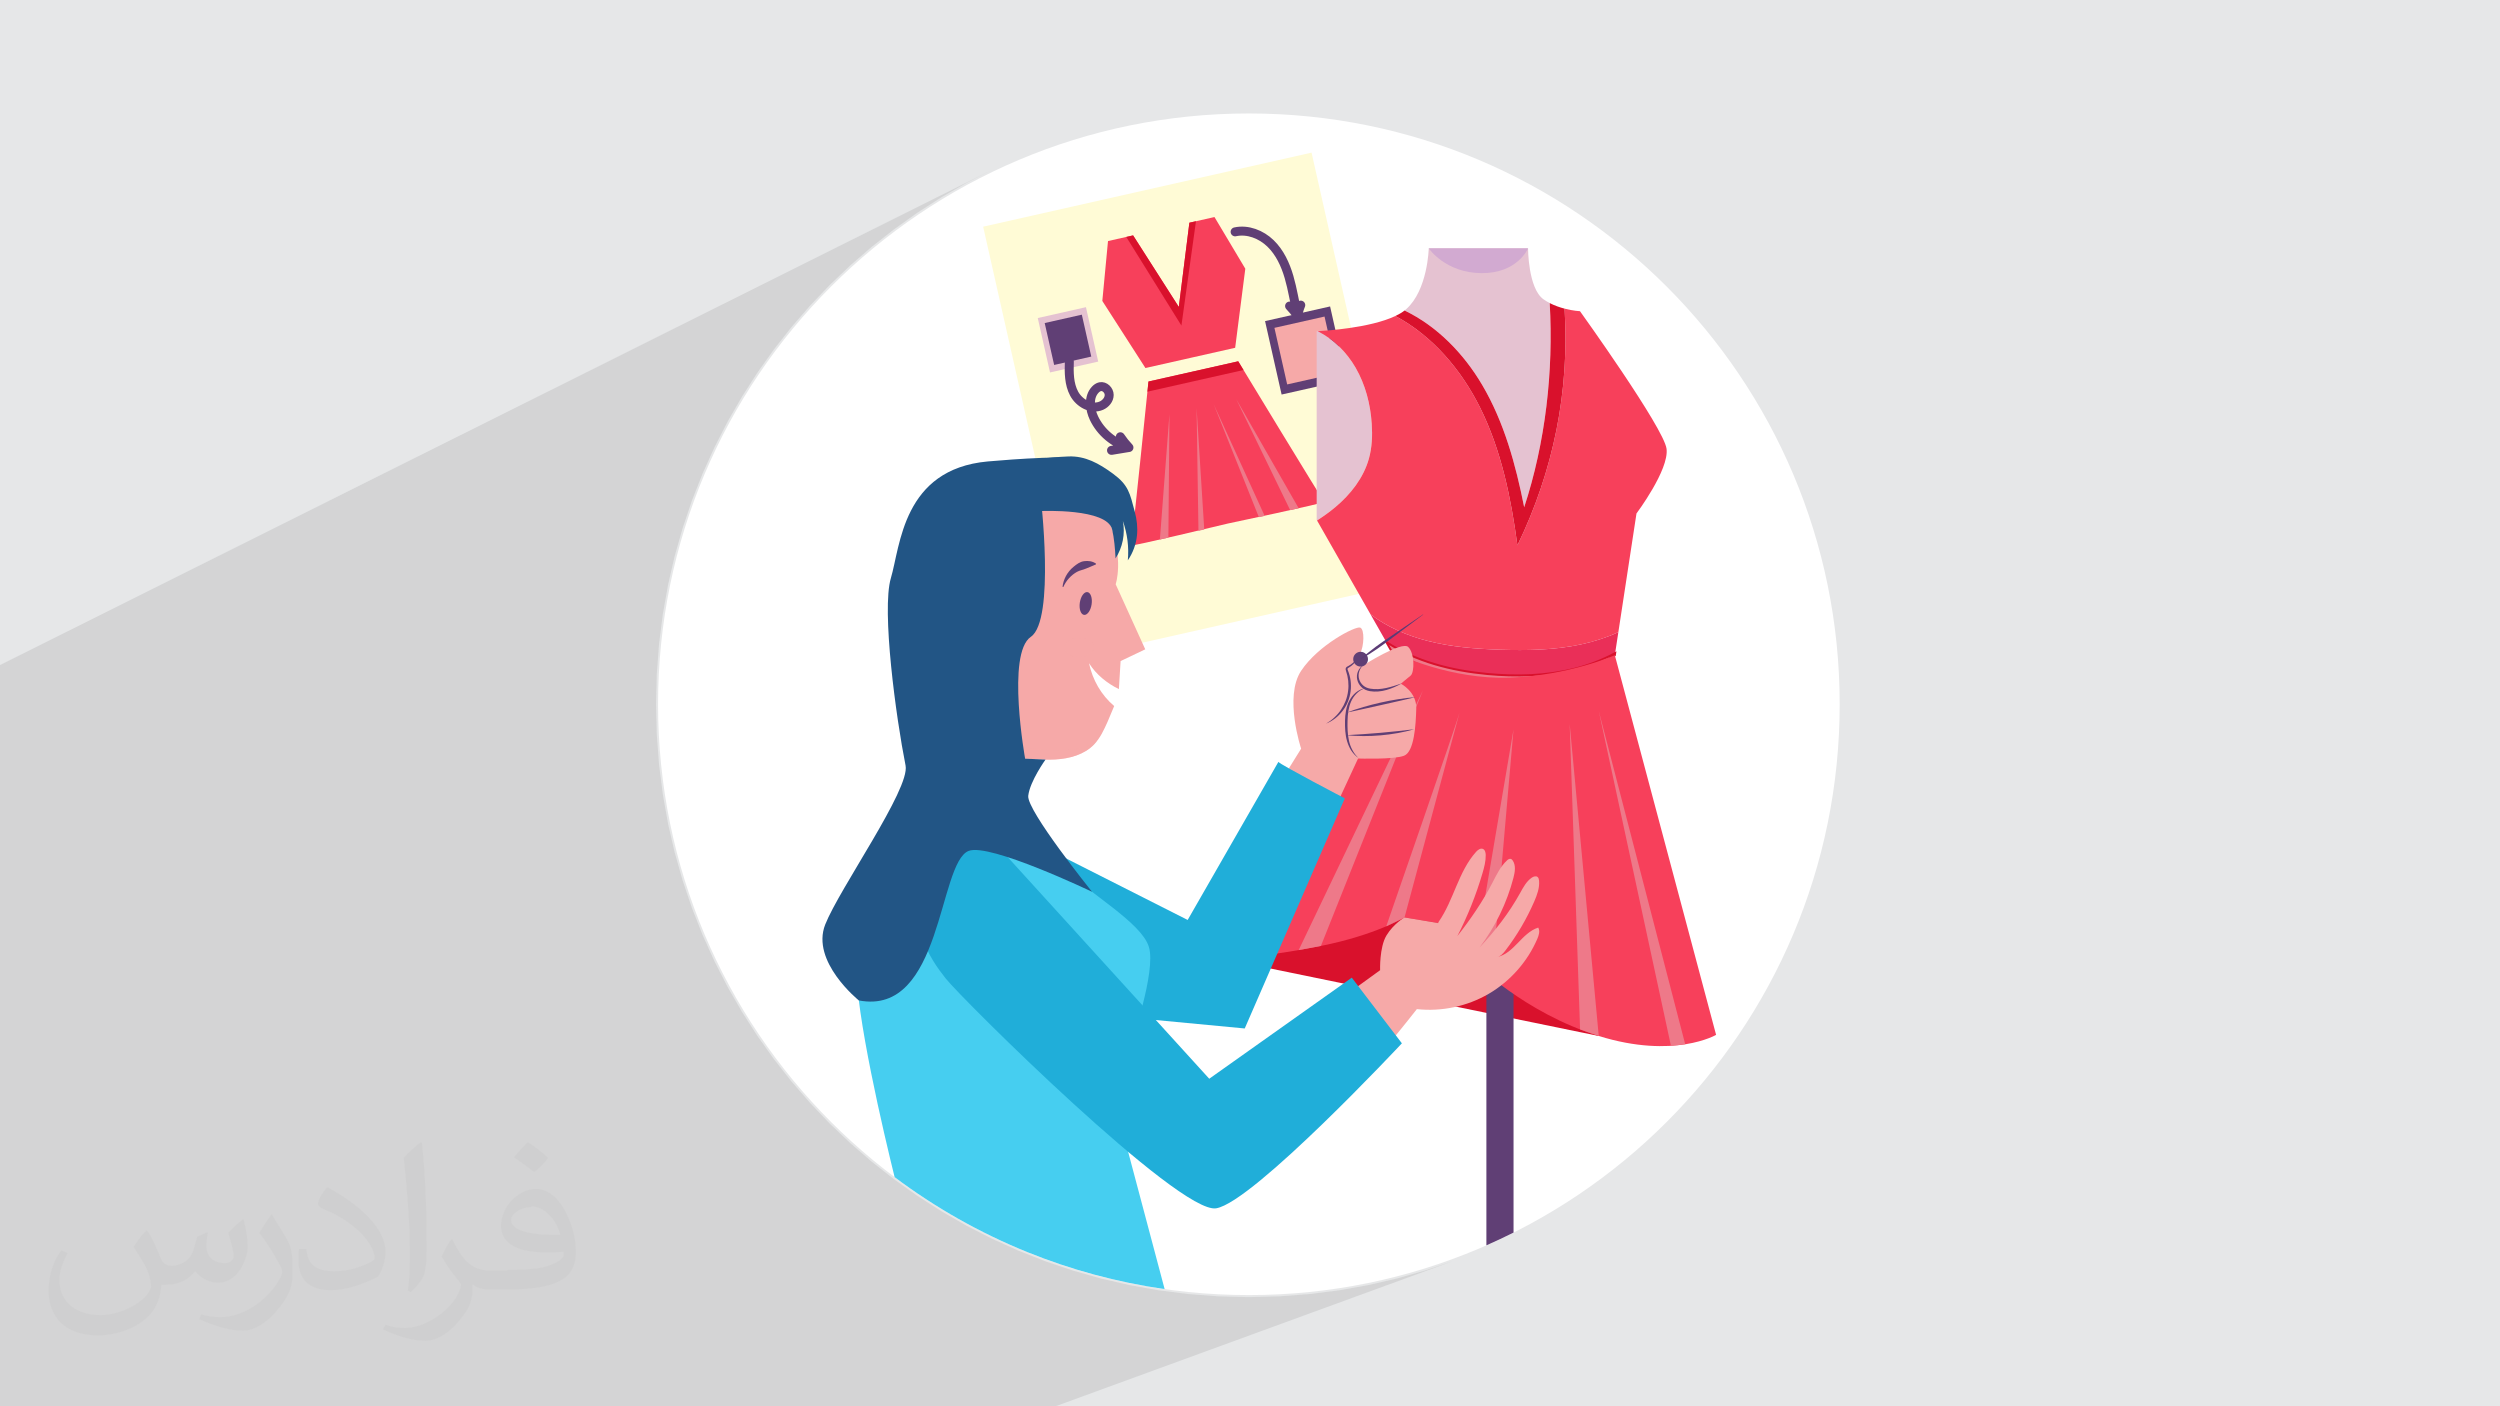 <?xml version="1.0" encoding="UTF-8"?>
<!DOCTYPE svg PUBLIC "-//W3C//DTD SVG 1.1//EN" "http://www.w3.org/Graphics/SVG/1.1/DTD/svg11.dtd">
<!-- Creator: CorelDRAW -->
<svg xmlns="http://www.w3.org/2000/svg" xml:space="preserve" width="3.703in" height="2.083in" version="1.1" style="shape-rendering:geometricPrecision; text-rendering:geometricPrecision; image-rendering:optimizeQuality; fill-rule:evenodd; clip-rule:evenodd"
viewBox="0 0 3703.33 2083.19"
 xmlns:xlink="http://www.w3.org/1999/xlink"
 xmlns:xodm="http://www.corel.com/coreldraw/odm/2003">
 <defs>
  <style type="text/css">
   <![CDATA[
    .str1 {stroke:#D9112C;stroke-width:3;stroke-miterlimit:2.613}
    .str0 {stroke:#603F75;stroke-width:13.3;stroke-linecap:round;stroke-linejoin:round;stroke-miterlimit:10}
    .fil9 {fill:none;fill-rule:nonzero}
    .fil23 {fill:#20AED9}
    .fil24 {fill:#225585}
    .fil0 {fill:#E6E7E8}
    .fil4 {fill:#FFFBD6;fill-rule:nonzero}
    .fil19 {fill:#20AED9;fill-rule:nonzero}
    .fil21 {fill:#225585;fill-rule:nonzero}
    .fil20 {fill:#46CEF0;fill-rule:nonzero}
    .fil17 {fill:#503570;fill-rule:nonzero}
    .fil15 {fill:#5B3B75;fill-rule:nonzero}
    .fil16 {fill:#5F4075;fill-rule:nonzero}
    .fil7 {fill:#603F75;fill-rule:nonzero}
    .fil14 {fill:#D2AAD1;fill-rule:nonzero}
    .fil10 {fill:#D9112C;fill-rule:nonzero}
    .fil6 {fill:#E5C2D1;fill-rule:nonzero}
    .fil12 {fill:#EA2F58;fill-rule:nonzero}
    .fil13 {fill:#EE7989;fill-rule:nonzero}
    .fil8 {fill:#F6A9A8;fill-rule:nonzero}
    .fil5 {fill:#F7405B;fill-rule:nonzero}
    .fil22 {fill:white;fill-rule:nonzero}
    .fil2 {fill:#373435;fill-opacity:0.031}
    .fil1 {fill:#373435;fill-opacity:0.102}
    .fil18 {fill:#F6A9A8;fill-rule:nonzero;fill-opacity:0.502}
    .fil11 {fill:#EE7989;fill-rule:nonzero}
    .fil3 {fill:white;fill-rule:nonzero}
   ]]>
  </style>
 </defs>
 <g id="Layer_x0020_1">
  <polygon class="fil0" points="-0,0 3703.33,0 3703.33,2083.19 -0,2083.19 "/>
  <polygon class="fil1" points="1563.48,2083.19 -0,2083.19 -0,985.16 1469.26,251.65 1431.39,271.05 1394.61,292.19 1358.98,315.04 1324.55,339.52 1291.37,365.59 1259.5,393.19 1229,422.27 1199.93,452.77 1172.32,484.64 1146.25,517.81 1121.77,552.25 1098.93,587.88 1077.78,624.65 1058.39,662.52 1040.8,701.43 1025.07,741.3 1011.27,782.11 999.43,823.78 989.63,866.27 981.9,909.52 976.32,953.47 972.93,998.07 971.78,1043.26 972.93,1088.46 976.32,1133.06 981.9,1177.01 989.63,1220.26 999.43,1262.74 1011.27,1304.42 1025.07,1345.22 1040.8,1385.1 1058.39,1424 1077.78,1461.87 1098.93,1498.65 1121.77,1534.28 1146.25,1568.71 1172.32,1601.89 1199.93,1633.76 1229,1664.26 1259.5,1693.33 1291.37,1720.94 1324.55,1747.01 1358.98,1771.49 1394.61,1794.33 1431.39,1815.48 1469.26,1834.87 1508.16,1852.46 1548.04,1868.19 1588.84,1881.99 1630.52,1893.83 1673,1903.63 1716.25,1911.36 1760.2,1916.94 1804.8,1920.33 1850,1921.48 1895.19,1920.33 1939.79,1916.94 1983.74,1911.36 2026.99,1903.63 2069.48,1893.83 2111.15,1881.99 2151.96,1868.19 "/>
  <path class="fil2" d="M219.02 1824.17c7,11 11,21 16,32 3,7 5,19 20,19 5,0 11,-2 17,-5 7,-4 11,-9 14,-17l6 -21 15 -7 1 1c-2,8 -2,15 -2,21 0,18 15,24 27,24 7,0 13,-4 13,-10 0,-8 -4,-22 -8,-35 7,-7 14,-14 22,-20l1 1c4,15 6,30 6,40 0,9 -4,20 -8,28 -7,14 -20,25 -36,25 -12,0 -25,-6 -34,-17l0 0c-9,11 -22,20 -43,20l-7 0c-1,14 -4,24 -9,33 -13,25 -50,42 -85.01,42 -49,0 -73.01,-28 -73.01,-66 0,-23 7,-45 19,-60l9 4c-7,14 -12,27 -12,40 0,35 28,52 61,52 30,0 69.01,-20 75.01,-42 -2,-25 -12,-36 -26,-59 4,-7 10,-15 17,-23l1 0 0 0 0 -2 0 0 3 2 0 0 0 0 0.02 -0.01 -0.01 0.01zm563.05 -132.01c10,6 20,14 30,23 -6,8 -12,15 -21,21 -10,-8 -20,-15 -30,-22 7,-8 14,-15 20,-22l1 0 0 0 0 0 0 0zm5 96.01c-17,0 -30,11 -30,19 0,17 33,23 73.01,22 -5,-20 -22,-42 -43,-42l0 0 0 0 0 1 0 0 0 0 0 0 -0.01 0zm-37 93.01c22,0 41,-1 55,-4 16,-4 30,-12 30,-18 0,-2 0,-3 0,-5 -9,1 -19,1 -28,1 -29,0 -52,-7 -61,-23 -2,-4 -4,-10 -4,-15 0,-16 7,-31 19,-42 10,-9 21,-14 33,-14 20,0 37,17 48,43 6,14 11,30 11,51 0,14 -4,25 -12,34 -16,15 -45,21 -90.01,21l-20 0 0 0 -5 0c-11,0 -19,-2 -25,-7l-1 0c0,2 0,5 0,7 0,10 -3,23 -10,33 -20,30 -42,43 -60,43 -19,0 -42,-7 -63,-17l4 -7c7,3 16,5 29,5 34,0 78.01,-33 83.01,-64 -1,-3 -4,-6 -7,-10 -10,-12 -16,-22 -22,-32 5,-10 9,-18 14,-25l2 0c15,30 28,46 57,46l4 0 0 0 21 0 0 0 0 0 0 0 -2 -1 0 0 0 0 0 0zm-146.01 31c2,-13 3,-29 3,-43l0 -21c0,-39 -5,-96.01 -9,-133.01 7,-8 17,-17 25,-23l2 1c5,47 7,101.01 7,151.01 0,13 0,26 -2,35 -1,12 -7,21 -22,35l-3 -2 0 0 0 0 0 0 -1 0 0 0 0 0 0 0zm-150.02 -62.01c1,19 10,33 41,33 20,0 36,-5 55,-14 3,-2 5,-4 5,-5 0,-11 -9,-27 -24,-41 -14,-13 -33,-25 -52,-32 -6,-3 -8,-6 -8,-8 0,-6 7,-17 13,-24l2 0c20,11 43,26 60,44 15,16 25,33 25,51 0,13 -4,26 -11,37 -22,11 -46,20 -70.01,20 -29,0 -48,-13 -48,-45 0,-4 0,-9 1,-16l10 0 0 0 0 0 0 0 1 0 0 0 0 0 0 0 0.01 0zm-52 -52l18 29c7,11 13,22 13,41l0 24c0,19 -12,39 -32,59 -15,14 -29,20 -41,20 -19,0 -40,-6 -65,-17l3 -7c8,2 17,4 28,4 35,0 72.01,-26 89.01,-58 2,-4 3,-7 3,-9 0,-4 -2,-8 -4,-11 -9,-17 -19,-33 -30,-47 6,-9 11,-18 18,-27l2 0 0 0 0 0 0 0 -2 -1 0 0 0 0 0 0 -0.01 0z"/>
  <g id="_2246725308656">
   <path class="fil3" d="M2725.18 1043.26c0,483.35 -391.83,875.19 -875.19,875.19 -483.35,0 -875.18,-391.83 -875.18,-875.19 0,-483.35 391.83,-875.18 875.18,-875.18 483.35,0 875.19,391.83 875.19,875.18z"/>
   <polygon class="fil4" points="2086.48,863.14 1600,972.83 1456.37,335.78 1942.85,226.09 "/>
   <path class="fil5" d="M1834.2 535.19l-66.47 14.98 -66.47 14.99c0,0 -24.57,240.18 -25.78,242.7 -1.21,2.52 143.07,-32.26 143.07,-32.26 0,0 145.25,-30.5 143.08,-32.26 -2.17,-1.76 -127.43,-208.15 -127.43,-208.15z"/>
   <polygon class="fil5" points="1799.05,321.52 1761.87,329.9 1746.2,454.69 1678.5,348.7 1641.32,357.08 1632.91,445.8 1696.76,545.18 1763.22,530.19 1829.69,515.2 1844.71,398.05 "/>
   <polygon class="fil6" points="1626.82,535.63 1555.43,551.72 1537.26,471.12 1608.65,455.02 "/>
   <polygon class="fil7" points="1616.54,528.22 1561.54,540.62 1547.54,478.53 1602.54,466.13 "/>
   <polygon class="fil7" points="1994.85,562.73 1898.49,584.45 1873.96,475.66 1970.31,453.94 "/>
   <polygon class="fil8" points="1980.97,552.73 1906.73,569.47 1887.84,485.66 1962.07,468.92 "/>
   <path class="fil9 str0" d="M1584.03 535.65c-0.52,16.17 -0.54,33.17 7.11,47.43 7.64,14.26 25.55,24.35 40.36,17.83 6.35,-2.8 11.6,-8.96 11.58,-15.9 -0.02,-6.94 -6.71,-13.62 -13.5,-12.17 -2.81,0.6 -5.23,2.39 -7.19,4.48 -10.21,10.92 -8.24,28.65 -1.81,42.15 10.01,20.97 29.39,37.25 51.78,43.47 -4.69,-4.95 -8.95,-10.29 -12.74,-15.96 3.52,5.81 7.78,11.18 12.65,15.92 -8.58,1.42 -17.16,2.83 -25.74,4.25"/>
   <path class="fil9 str0" d="M1829.61 343.44c18.69,-4.13 38.65,3.78 52.41,17.09 13.76,13.31 22.06,31.34 27.43,49.72 5.37,18.37 8.12,37.41 12.59,56.02"/>
   <path class="fil9 str0" d="M1910.31 453.37c4.28,4.55 8.28,9.35 12,14.38 0.92,-5.41 2.45,-10.71 4.55,-15.77"/>
   <polygon class="fil10" points="1668.38,350.98 1750.07,482.31 1771.64,327.7 1761.87,329.9 1746.2,454.69 1678.5,348.7 "/>
   <polygon class="fil10" points="1834.2,535.19 1701.26,565.17 1699.72,580.21 1842.05,548.12 "/>
   <polygon class="fil11" points="1732.34,613.46 1718.18,799.24 1730.76,796.35 "/>
   <polygon class="fil11" points="1772.54,604.4 1775.31,786.35 1783.89,784.36 "/>
   <polygon class="fil11" points="1797.83,598.7 1873.41,764.24 1864.8,766.12 "/>
   <polygon class="fil11" points="1831.23,591.17 1923.75,752.89 1911.14,755.67 "/>
   <polygon class="fil10" points="1850,1428.14 2368.27,1534.65 2317.95,1283.02 2076.65,1217.61 "/>
   <path class="fil7" d="M2201.84 1844.78l0 -407.11 40.22 0 0 388.2c-13.22,6.63 -26.63,12.94 -40.22,18.91z"/>
   <path class="fil6" d="M2027.76 679.59c4.69,-16.72 5.42,-34.34 4.25,-51.67 -1.96,-29.05 -9.3,-58.02 -23.88,-83.21 -13.19,-22.8 -32.56,-42.34 -56.04,-54.12 -1.04,0.06 -1.65,0.08 -1.65,0.08l0 279.38 0.54 0.95c9.38,-6.03 18.45,-12.5 27.01,-19.66 22.67,-18.96 41.78,-43.3 49.77,-71.75z"/>
   <path class="fil6" d="M2195.58 570.17c32.61,55.3 49.74,118.3 62.24,181.26 31.53,-95.98 43.57,-201.46 37.84,-302.48 -3.13,-1.62 -6.21,-3.44 -9.16,-5.52 -22.94,-16.2 -22.94,-75.58 -22.94,-75.58l-147.11 0c0,0 -1.35,62.09 -33.74,90.43 -0.66,0.57 -1.39,1.12 -2.09,1.68 48.19,23.1 87.62,63.83 114.97,110.21z"/>
   <path class="fil5" d="M2221.35 962.41c40.26,1.37 80.9,0.66 120.3,-7.75 19.09,-4.07 37.93,-10.07 55.67,-18.24l26.85 -175.8c0,0 48.59,-64.79 44.54,-95.83 -4.05,-31.04 -128.22,-203.8 -128.22,-203.8 0,0 -10.01,-0.46 -22.85,-3.8 7.47,122.09 -16.25,239.8 -69.83,350.62 -9.49,-70.2 -23.8,-140.76 -55.37,-204.19 -27.87,-55.98 -70.59,-106.3 -125.43,-135.52 -37.45,17.81 -103.81,21.92 -114.92,22.49 23.48,11.78 42.85,31.32 56.04,54.12 14.58,25.2 21.93,54.17 23.88,83.21 1.17,17.32 0.44,34.94 -4.25,51.67 -7.98,28.45 -27.1,52.78 -49.77,71.75 -8.56,7.17 -17.63,13.63 -27.01,19.66l79.21 139.04c24.78,18.85 54.13,31.49 84.36,39.29 34.8,8.98 70.88,11.86 106.8,13.07z"/>
   <path class="fil10" d="M2192.44 603.62c31.57,63.42 45.89,133.98 55.37,204.19 53.59,-110.82 77.31,-228.53 69.83,-350.62 -6.88,-1.79 -14.57,-4.39 -21.98,-8.23 5.73,101.02 -6.31,206.49 -37.84,302.48 -12.5,-62.96 -29.63,-125.96 -62.24,-181.26 -27.35,-46.38 -66.78,-87.11 -114.97,-110.21 -3.84,2.99 -8.45,5.7 -13.6,8.15 54.84,29.22 97.56,79.54 125.43,135.52z"/>
   <path class="fil12" d="M2341.65 954.65c-39.4,8.41 -80.04,9.12 -120.3,7.75 -35.92,-1.22 -72,-4.09 -106.8,-13.07 -30.23,-7.8 -59.58,-20.44 -84.36,-39.29l23.3 40.89c43.37,29.07 96.87,42.5 149.38,47.44 43.28,4.07 87.39,3.02 129.54,-7.61 20.85,-5.26 41.23,-12.97 60.15,-23.2l4.76 -31.16c-17.74,8.17 -36.57,14.17 -55.67,18.24z"/>
   <path class="fil13 str1" d="M2202.87 998.37c-52.5,-4.94 -106.01,-18.37 -149.38,-47.44l8.31 14.59 188.26 90.03 142.03 -84.96 0.46 -3.02c-18.92,10.23 -39.3,17.94 -60.15,23.2 -42.15,10.63 -86.26,11.68 -129.54,7.61z"/>
   <path class="fil5" d="M2061.8 965.52c8.31,4 86.98,41.5 174.79,38.3 87.81,-3.2 155.5,-33.24 155.5,-33.24l150.02 562.4c0,0 -62.24,36.41 -173.84,1.65 -111.59,-34.76 -184.73,-109.59 -184.73,-109.59l-53.97 -57.87 -49 -8.17c0,0 -42.65,26 -123.89,42.25 -81.23,16.25 -131.14,18.29 -131.14,18.29l236.25 -454.04z"/>
   <polygon class="fil11" points="2368.27,1053.07 2496.36,1546.95 2475.22,1549.22 "/>
   <polygon class="fil11" points="2368.27,1534.65 2325.2,1072.29 2340.6,1524.93 "/>
   <polygon class="fil11" points="2242.06,1080.24 2183.54,1425.06 2209.96,1448.46 "/>
   <path class="fil11" d="M2162.04 1055.62c-1.31,7.75 -108.55,316.6 -108.55,316.6l27.08 -13.19 81.47 -303.41z"/>
   <polygon class="fil11" points="2107.77,1022.69 1923.75,1407.42 1956.69,1401.28 "/>
   <path class="fil14" d="M2263.56 367.85c0,0 -15.29,37.11 -68.93,36.76 -53.64,-0.35 -78.19,-36.76 -78.19,-36.76l147.11 0z"/>
   <path class="fil8" d="M1534.78 1252.33l220.19 133.98 172.43 -277.28c0,0 -25.63,-76.89 0,-115.33 25.63,-38.44 80.39,-66.41 87.38,-64.07 6.99,2.33 5.82,27.96 0,38.44 -5.83,10.48 4.81,17.48 4.81,17.48 0,0 56.81,-36.21 66.39,-27.22 9.58,8.98 9.58,37.72 3.59,42.52 -5.99,4.79 -14.37,11.98 -14.37,11.98 0,0 23.35,11.98 22.76,36.53 -0.6,24.56 -2.99,64.08 -17.96,70.07 -14.97,5.99 -68.27,4.19 -68.27,4.19l-177.17 382.15 -211.05 -8.67 -88.73 -244.75z"/>
   <path class="fil7" d="M2013.28 970.59c-1.7,4.88 -4.68,9.33 -8.37,13.08 -1.89,1.84 -3.98,3.48 -6.25,4.88 -1.15,0.71 -2.28,1.31 -2.52,1.9 -0.27,0.45 -0.02,1.36 0.5,2.54 4.05,9.74 5.4,20.59 4.07,31.09 -1.33,10.5 -5.42,20.7 -11.91,29.01 -6.37,8.38 -14.91,15.04 -24.49,18.89 4.41,-2.68 8.63,-5.59 12.27,-9.15 3.75,-3.41 7.08,-7.26 9.88,-11.44 5.64,-8.33 9.33,-17.87 10.52,-27.79 1.34,-9.91 0.18,-20.09 -3.04,-29.59 -0.36,-1.13 -1.17,-2.98 -0.08,-4.88 1.13,-1.69 2.61,-2.02 3.61,-2.64 2.2,-1.15 4.27,-2.59 6.2,-4.19 3.94,-3.14 7.14,-7.2 9.61,-11.72z"/>
   <path class="fil7" d="M2019.84 984.96c-6.22,5.37 -8.72,14.08 -6.46,21.3 1.15,3.61 3.26,6.92 6.13,9.31 2.81,2.45 6.37,3.86 10.17,4.54 7.67,1.38 15.76,0.74 23.58,-0.92 7.85,-1.7 15.6,-4.27 23.38,-6.88 -7.18,3.94 -14.65,7.48 -22.67,9.73 -7.98,2.3 -16.53,3.22 -24.99,1.76 -4.19,-0.81 -8.52,-2.52 -11.81,-5.57 -3.26,-3 -5.63,-6.93 -6.61,-11.21 -2.15,-8.66 2.16,-17.93 9.28,-22.06z"/>
   <path class="fil7" d="M2022.21 1019.55c-4.8,1.5 -9.09,4.16 -12.52,7.65 -3.5,3.41 -6.28,7.51 -8.26,11.93 -3.93,8.91 -5.06,18.81 -5.26,28.68 -0.24,9.93 -0.02,19.87 2.1,29.45 1.06,4.78 2.72,9.44 5.07,13.76 2.24,4.39 5.29,8.37 8.98,11.78 -4.23,-2.75 -7.71,-6.61 -10.57,-10.83 -2.76,-4.3 -4.83,-9.06 -6.28,-13.98 -2.9,-9.89 -3.22,-20.2 -3.06,-30.27 0.3,-10.07 1.57,-20.59 6.43,-29.85 2.44,-4.57 5.67,-8.72 9.62,-12.02 4.01,-3.2 8.73,-5.62 13.74,-6.29z"/>
   <path class="fil7" d="M1994.83 1055.56c8.17,-3.16 16.51,-5.81 24.9,-8.26 8.39,-2.5 16.88,-4.59 25.4,-6.55 8.54,-1.87 17.11,-3.62 25.76,-4.94 8.64,-1.36 17.31,-2.54 26.05,-3.17 -8.49,2.17 -17,4.06 -25.5,6l-25.48 5.77 -25.51 5.67c-8.52,1.87 -17.02,3.81 -25.62,5.48z"/>
   <path class="fil7" d="M1994.76 1089.02l25.13 -1.54c8.35,-0.61 16.69,-1.16 25.02,-1.93 8.33,-0.69 16.64,-1.6 24.97,-2.45l25.02 -2.84c-8.07,2.42 -16.31,4.21 -24.61,5.71 -8.29,1.54 -16.66,2.56 -25.05,3.33 -8.4,0.69 -16.82,1.14 -25.25,1.07 -8.43,-0.03 -16.85,-0.36 -25.22,-1.33z"/>
   <path class="fil7" d="M2026.44 976.47c0,6.05 -4.9,10.94 -10.94,10.94 -6.05,0 -10.95,-4.9 -10.95,-10.94 0,-6.05 4.9,-10.95 10.95,-10.95 6.04,0 10.94,4.9 10.94,10.95z"/>
   <path class="fil15" d="M2108.22 910.42c-15.12,11.48 -30.3,22.87 -45.54,34.17 -7.6,5.68 -15.07,11.54 -22.93,16.85 -7.92,5.24 -15.8,10.54 -24.14,15.18l-0.22 -0.31c7.09,-6.39 14.65,-12.13 22.17,-17.93 7.57,-5.72 15.54,-10.89 23.37,-16.24 15.63,-10.76 31.32,-21.44 47.07,-32.03l0.22 0.31z"/>
   <path class="fil8" d="M1366.25 1165.8c42.37,33.9 96.12,54.71 150.29,57.93 -12.74,-31.67 -18.47,-66.24 -16.13,-100.3 20.98,-0.29 41.96,2.7 62.92,1.56 20.95,-1.15 42.76,-7.09 57.33,-22.2 9.15,-9.48 14.71,-21.75 20.1,-33.77 3.46,-7.73 6.24,-15.39 9.71,-23.12 -19.2,-16.24 -32.12,-38.87 -37.27,-63.48 10.37,16.65 26.61,29.78 44.24,38.4l2.54 -41.56 36.5 -17.39 -43.81 -96.39c0,0 12.74,-36.65 -9.56,-93.2 -22.3,-56.56 -215.09,-36.65 -215.09,-36.65 -34.13,12.87 -60.16,43.92 -72.95,78.08 -12.79,34.16 -14.38,71.54 -11.98,107.94 1.77,26.98 5.65,53.81 11.58,80.19 4.41,19.62 9.97,39.03 12.7,58.95 4.8,35.07 3,69.86 -1.09,105.01z"/>
   <path class="fil7" d="M1617.03 895.28c-1.41,9.32 -6.45,16.28 -11.27,15.56 -4.82,-0.73 -7.59,-8.87 -6.18,-18.19 1.41,-9.31 6.45,-16.28 11.27,-15.55 4.82,0.73 7.59,8.87 6.18,18.19z"/>
   <path class="fil16" d="M1573.99 869.3c0.52,-5.54 2.38,-10.98 5.04,-16.1 2.75,-5.07 6.52,-9.71 11.15,-13.49 4.55,-3.76 9.69,-7.72 15.84,-8.44 6.01,-0.79 12.38,-0.01 17.55,3.66l-0.11 1.12c-5.59,2.57 -10.16,4.23 -14.61,6.15 -4.31,1.97 -9.18,2.53 -13.52,4.93 -4.25,2.38 -8.22,5.53 -11.67,9.31 -3.54,3.74 -6.35,8.23 -8.57,13.15l-1.09 -0.28z"/>
   <path class="fil17" d="M1422.87 895.84c2.19,-6.12 8.83,-10.02 15.4,-10.37 6.76,-0.48 13.4,2.94 17.83,7.88 4.55,4.94 7.25,11.37 8.31,17.85 1.16,6.5 0.81,13.05 0.2,19.41l-0.1 1.02 -0.9 0.42c-3.46,1.63 -6.8,3.54 -9.96,5.72 -3.3,2.12 -6.11,4.33 -6.28,7.96 -0.29,3.52 1.33,7.15 3.9,9.87 2.59,2.81 6.03,4.81 9.35,6.89 -3.61,-1.52 -7.25,-3.19 -10.35,-5.85 -3.15,-2.59 -5.35,-6.64 -5.31,-11.03 0.02,-2.18 0.79,-4.49 2.2,-6.24 1.4,-1.75 3.06,-2.99 4.63,-4.2 3.22,-2.39 6.65,-4.51 10.23,-6.35l-1 1.44c0.57,-6.22 0.66,-12.44 -0.28,-18.45 -0.96,-5.99 -3.24,-11.72 -7.11,-16.31 -3.79,-4.53 -9.26,-7.98 -15.32,-7.95 -5.94,-0.09 -12.36,2.61 -15.45,8.28z"/>
   <path class="fil18" d="M1620.45 959.1c0,7.72 -9.84,13.98 -21.98,13.98 -12.14,0 -21.98,-6.26 -21.98,-13.98 0,-7.72 9.84,-13.98 21.98,-13.98 12.14,0 21.98,6.26 21.98,13.98z"/>
   <path class="fil19" d="M1893.74 1128.61c2.77,4.16 98.38,54.04 98.38,54.04l-148.26 340.85 -160.73 -15.24 -9.7 -119.16 -149.65 -145.49 235.55 119.16 134.4 -234.17z"/>
   <path class="fil20" d="M1653.92 1641.41l20.69 -93.07c0,0 38.54,-109.06 27.26,-145.72 -11.28,-36.67 -90.26,-79.91 -135.38,-124.1 -45.13,-44.19 -63.54,-103.26 -63.54,-103.26 0,0 -27.14,4.52 -60.85,-2.33 -33.7,-6.86 -74.04,-24.46 -74.04,-24.46 0,0 -20.99,40.36 -43.71,92.64 -26.45,60.85 -55.25,137.85 -56.05,186.23 -1.23,73.53 41.34,253.24 56.92,316.38 60.14,45.13 126.3,82.65 197.04,111.25 64.22,25.95 132.22,44.48 202.94,54.6l-71.28 -268.15z"/>
   <path class="fil8" d="M1403.96 1272.7c43.03,-44.46 121.79,69.74 178.44,138.46 6.45,7.83 23.6,44.3 28.61,51.46 49,70 179.09,158.89 179.09,158.89l254.31 -184.32c0,0 -1.17,-33.83 9.33,-51.33 10.5,-17.5 26.83,-26.83 26.83,-26.83l49 8.17c1.18,1.03 0.76,-0.53 1.65,-1.81 22.38,-32.22 29.09,-74.18 55.25,-103.41 2.64,-2.95 6.51,-5.99 10.17,-4.46 3.26,1.37 4.15,5.54 4.21,9.07 0.15,9.15 -2.21,18.14 -4.79,26.93 -9.43,32.15 -21.92,63.4 -37.26,93.19 19.44,-24.68 37.74,-51.49 52.16,-79.4 6,-11.6 11.74,-23.71 21.27,-32.63 1.57,-1.47 3.61,-2.93 5.69,-2.37 1.28,0.35 2.24,1.41 2.98,2.52 4.88,7.26 3.24,16.95 1.04,25.42 -9.72,37.29 -26.89,72.63 -50.2,103.31 23.46,-25.11 43.46,-50.73 60.12,-80.79 4.61,-8.32 9.24,-17.14 17.08,-22.55 2.6,-1.79 6.3,-3.09 8.74,-1.08 1.53,1.25 1.98,3.38 2.16,5.34 1.01,10.68 -2.87,21.19 -7.15,31.03 -11.16,25.72 -25.48,50.06 -42.52,72.32 -3.31,4.31 -7.16,8.83 -12.48,9.92 25.29,-5.35 36.32,-35.73 60.92,-43.67 2.93,5 0.97,11.35 -1.32,16.67 -14.55,33.89 -40.21,62.89 -72.06,81.48 -31.85,18.58 -69.73,26.64 -106.39,22.63 0,0 -81.41,104.6 -136.2,156.59 -54.8,51.99 -174.23,131.37 -174.23,131.37 0,0 -235.86,-187.67 -311.22,-273.99 -77.28,-88.52 -150.66,-156.12 -73.22,-236.13z"/>
   <path class="fil7" d="M1741.88 1671.7c6.58,-10.96 14.76,-20.86 23.66,-30 8.98,-9.06 18.74,-17.41 29.59,-24.17 -8.98,9.08 -18.1,17.76 -26.91,26.8 -8.89,8.96 -17.43,18.23 -26.34,27.37z"/>
   <path class="fil18" d="M1460.62 962.48c-4.17,-2.16 -8.45,-4.41 -11.41,-8.06 -2.95,-3.65 -4.23,-9.08 -1.76,-13.07 1.01,-1.63 2.52,-2.87 4.06,-4.01 3.55,-2.65 7.33,-4.96 11.31,-6.91 0.8,-8.42 0.91,-17.11 -1.77,-25.13 -2.68,-8.02 -8.56,-15.36 -16.61,-17.94 -8.06,-2.59 -18.12,0.76 -21.57,8.48 0,0 -8.08,22.89 5.31,49.28 13.39,26.39 32.44,17.36 32.44,17.36z"/>
   <path class="fil18" d="M1455.57 1088.41c12.67,18.61 27.64,35.64 44.39,50.68 -0.02,-5.22 0.09,-10.45 0.44,-15.66 20.98,-0.29 41.96,2.7 62.92,1.56 20.95,-1.15 42.76,-7.09 57.33,-22.2 1.46,-1.52 2.81,-3.12 4.1,-4.77 -13.72,9.93 -32.11,12.72 -49.38,13.29 -40.97,1.36 -82.22,-6.52 -119.8,-22.9z"/>
   <path class="fil21" d="M1663.33 771.79c6.65,18.58 9.18,38.63 7.34,58.28 7.54,-10.96 12.26,-23.83 13.6,-37.07 1.19,-11.67 -0.23,-23.5 -3.24,-34.84 -7.33,-27.65 -9.3,-39.59 -32.37,-56.49 -20.81,-15.24 -41.05,-26.5 -65.92,-25.52 -247.17,9.79 -215.62,196.3 -219.65,282.74 -3.87,82.96 -58.48,65.99 5.05,-102.17 -2.66,53.81 -5.32,107.62 -7.98,161.43 5.79,-15.37 13.3,-30.09 22.35,-43.8 1.93,13.13 4.25,26.2 6.96,39.19 0.67,3.24 1.41,6.57 3.25,9.31 2.04,3.05 5.23,5.1 8.33,7.06 10.85,6.87 21.82,13.8 33.92,18.13 14.74,5.28 30.9,6.37 46.26,3.39l-4.25 -73.46c0,0 -53.66,13.39 -67.18,-36.77 -13.53,-50.16 16.34,-84.54 45.65,-73.27 29.31,11.28 25.93,57.49 25.93,57.49 0,0 38.89,-21.42 50.72,-68.19 11.83,-46.78 10.28,-100.22 10.28,-100.22 0,0 97.69,-4.4 105.06,27.36 2.99,12.87 4.41,28.62 5.04,42.81 10.48,-16.18 14.62,-36.46 10.85,-55.4z"/>
   <path class="fil22" d="M1493.16 976.67c0,8.47 -6.86,15.33 -15.33,15.33 -8.47,0 -15.33,-6.86 -15.33,-15.33 0,-8.47 6.87,-15.33 15.33,-15.33 8.47,0 15.33,6.87 15.33,15.33z"/>
   <path class="fil23" d="M2002.44 1448.24l74.22 97.26c0,0 -220.11,235.46 -275.13,244.42 -55.03,8.96 -376.23,-309.69 -400.55,-340.4 -24.31,-30.71 -58.86,-80.62 -29.43,-159.96 29.43,-79.34 111.33,-30.71 111.33,-30.71l308.41 339.12 211.15 -149.72z"/>
   <path class="fil24" d="M1541.37 733.51c0,0 22.09,185.12 -14.37,209.84 -36.47,24.72 -8.47,180.46 -8.47,180.46l30.22 1.39c0,0 -23.03,31.85 -25.59,53.61 -2.56,21.76 94.54,142.26 94.54,142.26 0,0 -151.93,-72.8 -182.83,-60.59 -45.19,17.85 -38.75,245.26 -162.67,221.48 0,0 -71.53,-57.44 -49.77,-112.47 21.2,-53.61 125.95,-200.79 119.01,-235.46 -14.07,-70.39 -35.83,-230.35 -21.76,-277.7 14.08,-47.35 17.44,-161.2 143.33,-172.76 38.97,-3.58 129.97,-9.67 142.37,-3.15 9.45,4.96 -53.13,14.8 -64.01,53.09z"/>
  </g>
 </g>
</svg>
